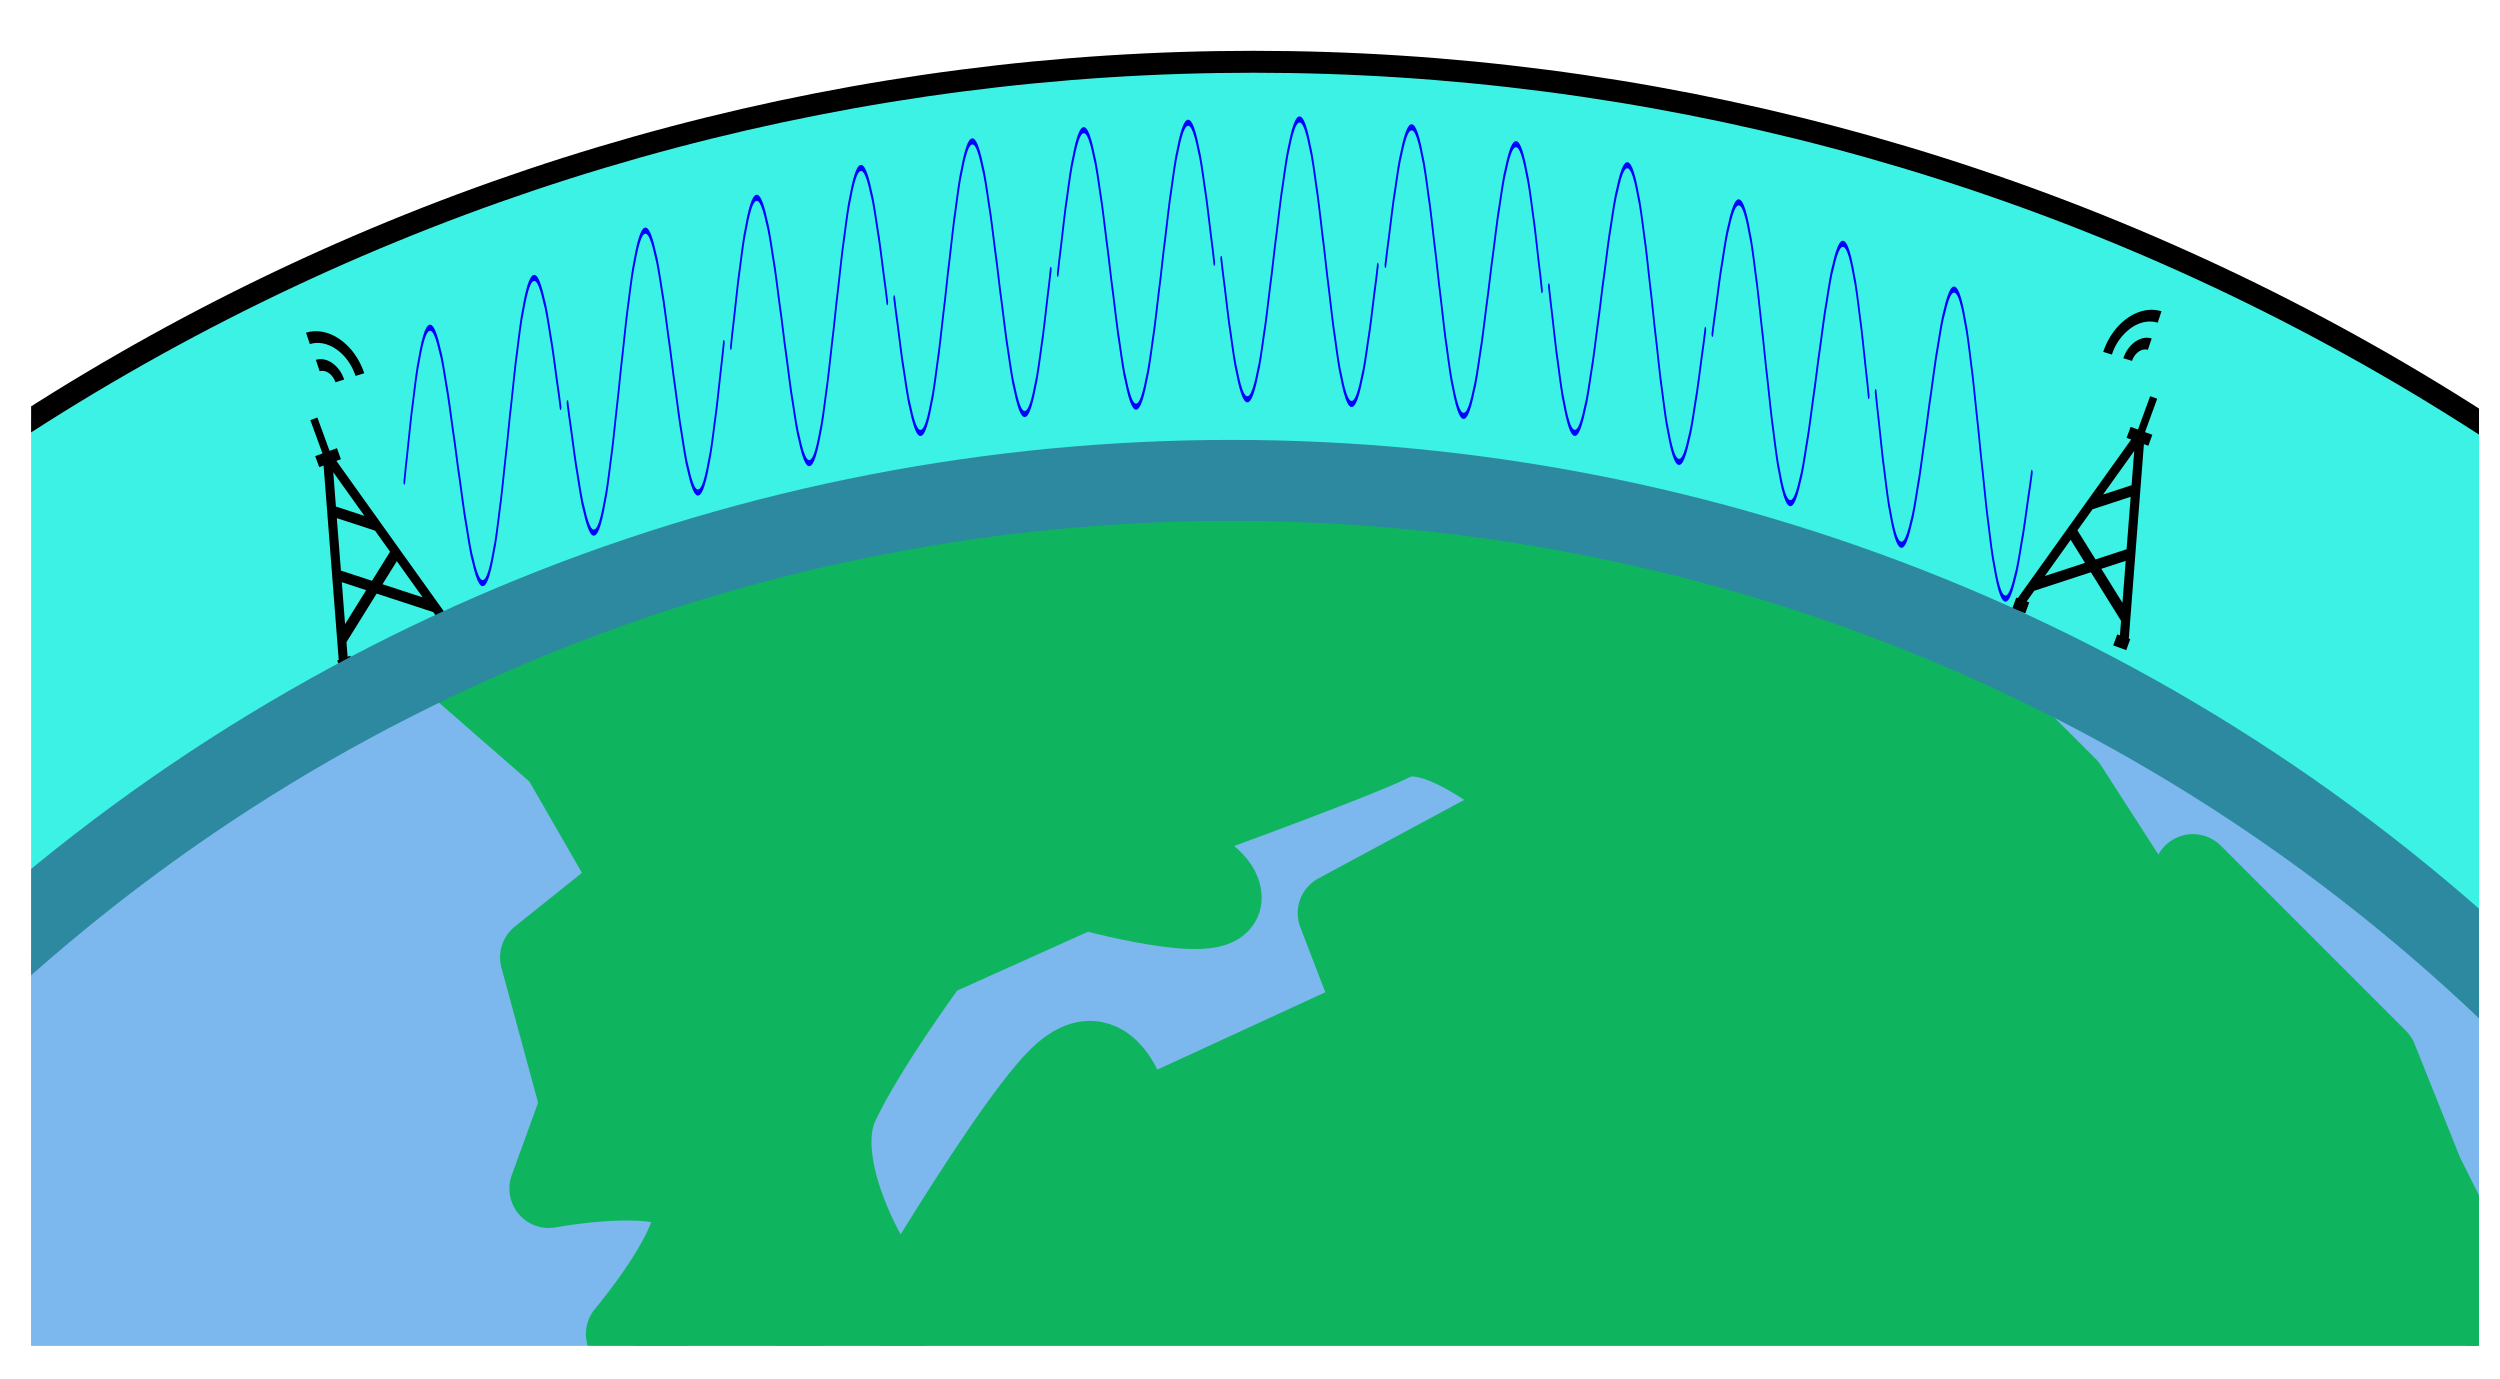<svg xmlns="http://www.w3.org/2000/svg" width="29mm" height="16mm" viewBox="0 0 102.756 56.693"><defs><clipPath id="a" clipPathUnits="userSpaceOnUse"><path d="M158.287 224.297h100.614v56.33H158.287z" style="fill:none;fill-opacity:1;stroke:#000;stroke-width:.87;stroke-opacity:1"/></clipPath></defs><g clip-path="url(#a)" style="display:inline" transform="translate(-157.008 -225.314)"><ellipse cx="208.524" cy="320.527" rx="92.959" ry="92.674" style="display:inline;fill:#3cf2e4;fill-opacity:1;fill-rule:evenodd;stroke:#000;stroke-width:.901;stroke-opacity:1"/><g style="display:inline"><path d="m170.797 241.026.357-.112c-.195-.586-.718-.95-1.164-.81l.156.468c.25-.077.542.126.651.454zM170.977 239.26c-.452-.314-.946-.411-1.39-.273l.156.47c.35-.11.737-.033 1.092.214.356.247.635.636.788 1.095l.357-.111c-.194-.584-.55-1.08-1.003-1.394zM172.806 247.02l-.217-.305-1.756-2.457.188-.068-.165-.454-.303.11-.5-1.37-.29.105.5 1.372-.3.109.165.453.18-.066.622 7.99-.06.023.165.453.535-.195-.165-.453-.11.04-.046-.598 1.24-1.996 2.326.761.313.438-.107.039.165.453.536-.195-.165-.453-.064.023Zm-2.1-2.296 1.282 1.794-1.173-.384Zm.485 6.242-.134-1.723 1.001.328zm-.17-2.199-.169-2.156 1.57.513.619.867-.743 1.195zm1.709.56.589-.947 1.063 1.488z"/></g><g style="display:inline"><path d="m244.64 240.148-.357-.111c.195-.587.718-.95 1.164-.811l-.156.468c-.25-.077-.542.126-.651.454zM244.46 238.383c.452-.315.946-.412 1.39-.274l-.156.47c-.35-.11-.737-.033-1.093.214a2.163 2.163 0 0 0-.788 1.095l-.357-.111c.195-.584.551-1.08 1.004-1.394zM242.63 246.142l.218-.305 1.756-2.457-.188-.068.165-.453.303.11.5-1.372.29.106-.5 1.372.3.109-.165.453-.181-.066-.621 7.991.06.022-.165.453-.535-.195.165-.453.11.04.046-.598-1.24-1.996-2.326.761-.313.438.107.039-.165.453-.536-.195.165-.453.063.023Zm2.101-2.296-1.282 1.794 1.172-.383Zm-.485 6.243.134-1.723-1.002.327zm.17-2.2.168-2.156-1.568.514-.62.866.743 1.195zm-1.709.56-.589-.947-1.063 1.488z"/></g><g style="stroke:none"><path d="M0 0c0-85.29-69.14-154.43-154.43-154.43-85.288 0-154.43 69.139-154.43 154.43 0 85.289 69.14 154.43 154.43 154.43S0 85.289 0 0" style="fill:#7cb7ed;stroke:none" transform="scale(.484 -.484) rotate(45 938.425 372.404)"/><path d="M3.033 0c0-86.965-70.498-157.46-157.46-157.46-86.963 0-157.46 70.497-157.46 157.46 0 86.964 70.498 157.46 157.46 157.46C-67.462 157.46 3.033 86.964 3.033 0" style="fill:none;stroke:none;stroke-width:8.363;stroke-miterlimit:4;stroke-dasharray:none;stroke-opacity:1" transform="scale(.484 -.484) rotate(45 938.425 372.404)"/></g><path d="M0 0s-.919 26.656-1.379 39.064c-.46 12.409 4.136 20.682-1.839 32.171-5.974 11.49-1.379 20.682-6.893 21.141-5.515.459-22.979 3.677-32.63 0-9.652-3.677-30.793 12.409-31.252 22.979-.459 10.57-3.676 18.383-3.676 18.383S-65.72 153-62.503 152.331c3.217-.669 3.677 12.199 5.975 13.118 2.298.92 26.655 7.354 33.549 7.354 6.893 0 1.838-7.354 1.838-7.354L0 157.639l3.677 8.273 18.383-5.515s-.459 11.03-4.596 12.409c-4.137 1.378-21.601 9.651-21.601 9.651s3.678-6.894 1.839-8.732c-1.839-1.839-7.813 8.732-7.813 8.732l-13.327 5.055s-9.192-1.379-14.248-3.217c-5.055-1.838-7.353-10.57-7.353-10.57s-9.191-4.596-15.166-3.217c-5.975 1.378-4.137 12.868-4.137 12.868s11.03.919 11.949 4.136c.919 3.217-7.812 9.192-7.812 9.192l6.893 3.217 6.434 11.232 10.111-1.122 3.217 11.95-.807 11.806s67.293-31.638 88.51-83.995L43.2 156.72l4.596-10.111 1.838 1.379 5.515-10.11v-8.273l-2.757-12.71s-17.515 29.546-25.737 37.068c0 0 11.957-27.574 26.197-41.822l4.595 4.754V94.662l-4.136-9.652-5.055-15.166-.92-11.949V43.648l-6.894-6.893-6.893-5.056v-5.975l-6.894-9.203-9.651-10.11L7.353-.024H0Z" style="fill:#0fb55e;stroke:#0fb55e;stroke-width:6.69;stroke-linecap:round;stroke-linejoin:round;stroke-miterlimit:4;stroke-dasharray:none;stroke-opacity:1" transform="scale(.484 -.484) rotate(45 1076.623 335.63)"/><path d="m185.98 388.853-4.45-5.787.667-3.116h2.893l-.617-3.19.84-4.154.667-3.116 2.518-2.618s5.718-2.279 5.05-10.291c0 0 4.896-6.677 3.783-10.238-1.113-3.56-7.818-3.338-7.818-3.338l-11.1-4.674s-.89-4.674-4.005-5.12c-3.117-.444-4.007 1.781-5.342 0-1.336-1.78-3.185-4.452-6.711-4.674-3.527-.221-7.978-3.114-7.978-3.114s-.668-2.448-4.451-1.558c0 0-2.449-2.449-1.336-7.345 0 0-.222-2.671-3.561-1.558 0 0-2.67-2.894-3.561-2.894-.89 0-2.226-8.457 1.78-12.24 0 0 3.784-4.452 8.013-1.781 0 0-.223 4.229.445 6.232s2.003-2.894 2.003-2.894l.223-6.232s2.893-1.335 5.342-3.56c2.447-2.226 1.557-5.12 4.896-7.345 3.338-2.226 4.006 0 4.006 0l.222-3.784h3.116l7.567-3.338s-3.56.222-4.896-1.781l9.57-5.119v-2.893l-.657-6.01-2.236 2.672-.445-2.671-4.23-.543h-1.557l-3.56 1.656-.224 2.225-4.006 1.78-2.003-2.002 1.558-2.003 1.558-1.656 4.148-5.616s-27.511 15.43-35.526 42.733c0 0-.448 8.606-.67 11.722-.223 3.116 2.447 6.009 2.447 6.009h2.448l.89 2.226 2.003.668 1.114.667.667 1.736.89 3.16 2.004.446 1.112 2.003 1.336.223-.445-1.78h1.78l.668 1.557-2.003 1.558-.668 1.558-.222 3.56.222 2.672.223 2.448-2.003 1.113.444 2.448.224 1.558v2.448l-1.114.445 8.013 10.906 2.448.89 1.557.223 2.449.89 2.003 3.783s6.454 14.245 7.345 16.248c.89 1.997 10.238 10.232 14.243 9.564" style="fill:#0fb55e;stroke:#0fb55e;stroke-width:3.24;stroke-linecap:round;stroke-linejoin:round;stroke-miterlimit:4;stroke-dasharray:none;stroke-opacity:1" transform="rotate(-45 207.75 321.408)"/><g style="fill:none;fill-opacity:1;stroke:#2c89a0;stroke-opacity:1"><path d="M0 0c0-85.29-69.14-154.43-154.43-154.43-85.288 0-154.43 69.139-154.43 154.43 0 85.289 69.14 154.43 154.43 154.43S0 85.289 0 0" style="fill:none;fill-opacity:1;stroke:#2c89a0;stroke-opacity:1" transform="scale(.484 -.484) rotate(-45 -663.86 -1036.092)"/><path d="M3.033 0c0-86.965-70.498-157.46-157.46-157.46-86.963 0-157.46 70.497-157.46 157.46 0 86.964 70.498 157.46 157.46 157.46C-67.462 157.46 3.033 86.964 3.033 0" style="fill:none;fill-opacity:1;stroke:#2c89a0;stroke-width:6.69;stroke-miterlimit:4;stroke-dasharray:none;stroke-opacity:1" transform="scale(.484 -.484) rotate(-45 -663.86 -1036.092)"/></g><g style="color:red;fill:none;stroke:#0003ff;stroke-width:10;stroke-linecap:round;stroke-linejoin:round;stroke-miterlimit:4;stroke-dasharray:none;stroke-opacity:1"><path d="M41.654 24.706 50.81 2.969c3.387-7.235 6.774-14.47 10.162-21.703A127089.478 127089.478 0 0 1 79.29-60.192c3.051-6.575 6.103-13.15 9.156-19.724 3.384-6.231 6.769-12.461 10.154-18.69 3.048-5.907 6.098-11.814 9.147-17.72l9.143-16.715 9.13-14.712 10.121-12.678 9.113-11.707 9.098-9.704c3.365-2.89 6.73-5.78 10.096-8.668l9.07-5.698 9.056-3.696c3.014-.565 6.027-1.13 9.04-1.693 3.343.114 6.686.228 10.028.344 3.003.77 6.006 1.54 9.01 2.312l8.991 4.315 8.975 6.318 9.951 9.356 8.94 10.323 8.92 12.326c3.305 4.454 6.61 8.91 9.913 13.365l8.891 15.33c2.958 5.778 5.915 11.556 8.871 17.335 2.954 6.111 5.908 12.223 8.86 18.336 3.284 6.458 6.568 12.917 9.85 19.377 2.947 6.78 5.892 13.56 8.837 20.342a135391.377 135391.377 0 0 1 17.646 42.691l9.81 22.39a141437.889 141437.889 0 0 1 17.608 44.708l9.8 22.399a134864.558 134864.558 0 0 1 17.606 42.726l8.808 20.367c3.272 6.47 6.544 12.94 9.815 19.412l8.821 18.373c2.944 5.792 5.886 11.584 8.829 17.377 2.95 5.126 5.898 10.253 8.846 15.38l9.863 13.426 8.872 12.386 8.89 10.39c3.3 3.144 6.6 6.29 9.898 9.436l8.929 6.397c2.983 1.466 5.965 2.932 8.948 4.4 2.99.8 5.98 1.6 8.969 2.402 3.33.15 6.659.3 9.988.452l9.01-1.59 9.033-3.587 9.055-5.583 10.087-8.533 9.1-9.575 9.123-11.573 10.136-12.522 9.161-14.565 9.185-16.562 9.2-17.558 10.213-18.507 9.228-19.551a124629.908 124629.908 0 0 1 18.488-41.094l10.26-21.491a131231.268 131231.268 0 0 1 18.53-43.074l10.272-21.481a124424.242 124424.242 0 0 1 18.526-41.056l9.256-19.523 10.248-18.468 9.237-17.518 9.227-16.515 9.205-14.512c3.394-4.153 6.79-8.305 10.184-12.456l9.172-11.507c3.049-3.17 6.098-6.337 9.147-9.505a46404.1 46404.1 0 0 1 10.14-8.447c3.032-1.834 6.065-3.668 9.098-5.5l9.074-3.498c3.017-.5 6.033-.998 9.05-1.496l10.025.563 8.996 2.51 8.97 4.51 8.942 6.514 9.904 9.573 8.886 10.518c2.953 4.172 5.905 8.346 8.857 12.52l9.845 13.58 8.812 15.525 8.783 17.526 8.767 18.53 9.75 19.59 8.734 20.534a136120.952 136120.952 0 0 1 17.427 43.075c3.233 7.534 6.465 15.068 9.696 22.603 2.898 7.514 5.795 15.028 8.691 22.544" style="stroke:#0003ff;stroke-width:10;stroke-linecap:round;stroke-linejoin:round;stroke-miterlimit:4;stroke-dasharray:none;stroke-opacity:1" transform="matrix(.007 0 0 .025 213.662 235.586)"/></g><g style="color:red;fill:none;stroke:#0003ff;stroke-width:10;stroke-linecap:round;stroke-linejoin:round;stroke-miterlimit:4;stroke-dasharray:none;stroke-opacity:1"><path d="M42.327 679.761c2.897-7.515 5.793-15.03 8.688-22.546 3.23-7.537 6.458-15.074 9.685-22.612a136138.084 136138.084 0 0 0 17.389-43.108l8.704-20.56c3.239-6.54 6.477-13.082 9.715-19.625 2.91-6.188 5.82-12.376 8.728-18.565l8.74-17.568c2.923-5.19 5.845-10.382 8.767-15.573l9.794-13.64 8.809-12.58 8.836-10.584 9.85-9.652 8.895-6.591 8.926-4.596 8.955-2.599 9.986-.67 9.018 1.393c3.016 1.13 6.033 2.26 9.05 3.388 3.027 1.796 6.054 3.59 9.082 5.385 3.376 2.771 6.753 5.542 10.13 8.311l9.148 9.377a65585.8 65585.8 0 0 0 9.182 11.372c3.399 4.1 6.799 8.2 10.199 12.298 3.077 4.789 6.155 9.577 9.234 14.364 3.09 5.454 6.179 10.907 9.27 16.36 3.095 5.786 6.19 11.571 9.287 17.356l10.307 18.281c3.109 6.45 6.217 12.9 9.327 19.349a121950.025 121950.025 0 0 0 18.696 40.686c3.456 7.089 6.912 14.177 10.37 21.265a128632.866 128632.866 0 0 0 18.748 42.665l10.38 21.255a120624.337 120624.337 0 0 0 18.735 40.647l9.354 19.32 10.342 18.241c3.108 5.772 6.216 11.544 9.325 17.314l9.311 16.312 9.279 14.31c3.415 4.078 6.83 8.155 10.247 12.232l9.23 11.305c3.064 3.102 6.13 6.203 9.195 9.304l10.181 8.224 9.127 5.3 9.092 3.299 9.056 1.297 10.022-.783 8.983-2.707 8.946-4.708 8.909-6.709c3.285-3.262 6.57-6.526 9.854-9.79l8.832-10.712c2.931-4.237 5.863-8.475 8.793-12.713 3.259-4.598 6.517-9.197 9.775-13.797l8.733-15.717c2.898-5.905 5.796-11.811 8.693-17.718l8.671-18.72 9.65-19.804c2.877-6.908 5.753-13.816 8.628-20.725a137632.683 137632.683 0 0 0 17.207-43.455l9.58-22.814a145232.222 145232.222 0 0 0 17.148-45.47l9.569-22.823a138158.277 138158.277 0 0 0 17.167-43.488l8.598-20.749 9.614-19.838 8.633-18.756 8.649-17.76 8.687-15.764 9.724-13.856a77438.8 77438.8 0 0 0 8.743-12.772l8.782-10.778 9.8-9.868 8.86-6.787 8.902-4.791 8.942-2.796 9.98-.89 9.025 1.193 9.067 3.19 9.11 5.184 10.17 8.088 9.196 9.174 9.24 11.17 10.26 12.073 9.308 14.16 9.353 16.154 9.376 17.15 10.4 18.053c3.14 6.381 6.283 12.762 9.425 19.142a118554.558 118554.558 0 0 0 18.903 40.271c3.492 7.013 6.985 14.025 10.478 21.036l9.481 21.126" style="stroke:#0003ff;stroke-width:10;stroke-linecap:round;stroke-linejoin:round;stroke-miterlimit:4;stroke-dasharray:none;stroke-opacity:1" transform="matrix(.007 0 0 -.025 220.376 254.075)"/></g><g style="color:red;fill:none;stroke:#0003ff;stroke-width:10;stroke-linecap:round;stroke-linejoin:round;stroke-miterlimit:4;stroke-dasharray:none;stroke-opacity:1"><path d="m42.562 137.992 9.485-21.123c3.496-7.009 6.992-14.017 10.489-21.024a118042.69 118042.69 0 0 1 18.941-40.232l9.453-19.112 10.435-18.013a98265.38 98265.38 0 0 1 9.414-17.107c3.13-5.369 6.262-10.737 9.394-16.105l9.351-14.104c3.436-4.003 6.873-8.004 10.31-12.006 3.095-3.7 6.19-7.4 9.287-11.1 3.08-3.035 6.161-6.068 9.242-9.1 3.408-2.668 6.816-5.334 10.224-8 3.05-1.7 6.102-3.4 9.153-5.098l9.108-3.098 9.062-1.097c3.34.334 6.678.67 10.018 1.005 2.99.967 5.979 1.935 8.968 2.904l8.922 4.905 8.874 6.906 9.803 10.006 8.777 10.907L260-28.787l9.703 14.011 8.652 15.91 8.601 17.909 8.575 18.91 9.548 20.017 8.52 20.913a139461.782 139461.782 0 0 1 16.983 43.833c3.155 7.674 6.309 15.35 9.462 23.025a146171.711 146171.711 0 0 1 16.914 45.846l9.45 23.033a139867.986 139867.986 0 0 1 16.943 43.865 131836 131836 0 0 1 8.491 20.938l9.512 20.05 8.535 18.946 8.558 17.95 8.605 15.955 9.652 14.07 8.677 12.965 8.726 10.971 9.748 10.085 8.825 6.982c2.959 1.663 5.918 3.325 8.876 4.989l8.927 2.993 9.976 1.111 9.03-.994 9.082-2.988 9.136-4.982 10.212-7.863 9.242-8.97 9.297-10.963c3.44-3.95 6.881-7.898 10.322-11.846l9.38-13.952c3.144-5.316 6.29-10.632 9.435-15.947l9.464-16.941a90954.83 90954.83 0 0 1 10.492-17.822l9.523-18.932a115174.104 115174.104 0 0 1 19.11-39.85c3.527-6.934 7.056-13.868 10.585-20.802a121823.803 121823.803 0 0 1 19.183-41.826c3.531-6.931 7.063-13.861 10.596-20.79a115752.861 115752.861 0 0 1 19.148-39.81l9.551-18.9a90155.54 90155.54 0 0 1 10.527-17.781l9.502-16.898 9.476-15.896 9.424-13.896c3.456-3.926 6.913-7.85 10.37-11.775l9.344-10.895 9.29-8.894 10.263-7.772 9.18-4.895 9.123-2.895c3.023-.3 6.045-.598 9.068-.896l10.011 1.227 8.954 3.103 8.896 5.103 8.837 7.102c3.251 3.408 6.502 6.815 9.752 10.224l8.72 11.1 8.66 13.1 9.63 14.227 8.57 16.1c2.837 6.033 5.673 12.066 8.508 18.1l8.477 19.1 9.445 20.227 8.412 21.102a140420.446 140420.446 0 0 1 16.755 44.207c3.115 7.744 6.229 15.489 9.342 23.234l8.34 23.108" style="stroke:#0003ff;stroke-width:10;stroke-linecap:round;stroke-linejoin:round;stroke-miterlimit:4;stroke-dasharray:none;stroke-opacity:1" transform="matrix(.007 0 0 .025 227.094 235.586)"/></g><g style="color:red;fill:none;stroke:#0003ff;stroke-width:10;stroke-linecap:round;stroke-linejoin:round;stroke-miterlimit:4;stroke-dasharray:none;stroke-opacity:1"><path d="M42.123 505.864c2.78-7.703 5.558-15.407 8.336-23.111l9.332-23.242a140773.687 140773.687 0 0 0 16.715-44.24l8.382-21.124 9.408-20.26c2.812-6.378 5.625-12.756 8.436-19.135l8.465-18.139a99771.64 99771.64 0 0 0 8.522-16.146c3.193-4.76 6.386-9.521 9.578-14.283l8.61-13.158c2.89-3.72 5.78-7.442 8.669-11.164l9.695-10.301 8.788-7.179c2.95-1.727 5.9-3.456 8.85-5.185l8.91-3.192 9.97-1.333c3.012.265 6.023.53 9.035.793 3.032.93 6.065 1.858 9.097 2.786l9.16 4.78 10.253 7.634 9.288 8.763 9.352 10.757 10.384 11.615 9.45 13.743 9.518 15.735 9.55 16.73 10.584 17.587 9.621 18.718a112941.242 112941.242 0 0 0 19.315 39.423l10.692 20.565a118822.875 118822.875 0 0 0 19.399 41.396l10.703 20.554a112779.49 112779.49 0 0 0 19.353 39.38c3.216 6.23 6.432 12.459 9.649 18.687l10.618 17.545 9.589 16.685 9.558 15.683 9.495 13.686 10.432 11.543c3.133 3.563 6.266 7.125 9.4 10.686 3.11 2.896 6.223 5.792 9.335 8.687 3.434 2.515 6.868 5.029 10.303 7.542l9.205 4.69 9.138 2.692 9.071.693 10.005-1.45c2.98-1.1 5.958-2.201 8.937-3.303l8.87-5.3 8.8-7.3 9.698-10.44 8.662-11.296 8.592-13.292 9.556-14.44 8.485-16.291 8.414-18.289c2.793-6.429 5.586-12.858 8.377-19.288l9.34-20.437 8.302-21.288a143078.63 143078.63 0 0 0 16.525-44.58c3.074-7.813 6.148-15.627 9.22-23.44a148806.776 148806.776 0 0 0 16.436-46.59l9.21-23.45a142834.767 142834.767 0 0 0 16.484-44.61l8.272-21.312c3.101-6.822 6.202-13.645 9.302-20.469 2.779-6.44 5.558-12.88 8.336-19.322l8.37-18.328 8.438-16.335 9.503-14.497 8.54-13.35 8.61-11.357 9.642-10.518 8.75-7.375 8.823-5.383 8.893-3.391 9.962-1.556 9.038.59 9.111 2.583c3.062 1.525 6.123 3.05 9.185 4.573 3.43 2.47 6.86 4.937 10.292 7.405 3.11 2.852 6.221 5.704 9.333 8.555 3.135 3.516 6.271 7.031 9.408 10.546 3.48 3.795 6.961 7.589 10.443 11.382 3.173 4.51 6.347 9.021 9.522 13.53 3.199 5.175 6.398 10.349 9.598 15.522 3.212 5.506 6.425 11.01 9.638 16.515 3.557 5.784 7.116 11.567 10.674 17.349l9.718 18.502a110343.062 110343.062 0 0 0 19.519 38.987l10.8 20.325c3.267 6.828 6.535 13.655 9.804 20.481" style="stroke:#0003ff;stroke-width:10;stroke-linecap:round;stroke-linejoin:round;stroke-miterlimit:4;stroke-dasharray:none;stroke-opacity:1" transform="matrix(.007 0 0 -.025 233.808 254.075)"/></g><g style="color:red;fill:none;stroke:#0003ff;stroke-width:10;stroke-linecap:round;stroke-linejoin:round;stroke-miterlimit:4;stroke-dasharray:none;stroke-opacity:1"><path d="M40.007 31.314C42.948 23.875 45.89 16.437 48.833 9c3.276-7.45 6.553-14.899 9.83-22.347a140943.673 140943.673 0 0 1 17.685-42.617l8.855-20.305 9.867-19.335 8.877-18.3c2.961-5.766 5.923-11.531 8.886-17.297l8.904-15.294 9.923-13.325 8.931-12.289 8.947-10.287 9.959-9.315 8.979-6.282 8.994-4.28 9.01-2.276 10.025-.305 9.038 1.729 9.05 3.731c3.022 1.91 6.044 3.822 9.065 5.734 3.362 2.901 6.724 5.804 10.086 8.707l9.088 9.739 9.1 11.741c3.37 4.239 6.74 8.477 10.108 12.717 3.04 4.915 6.078 9.83 9.116 14.747l9.127 16.75c3.044 5.917 6.088 11.835 9.13 17.753 3.38 6.242 6.758 12.485 10.137 18.728l9.137 19.759a131817.502 131817.502 0 0 1 18.279 41.525L337.108.246a137745.554 137745.554 0 0 1 18.271 43.543l10.132 21.752a131890.701 131890.701 0 0 1 18.241 41.56c3.038 6.595 6.075 13.19 9.111 19.786l10.102 18.764c3.032 5.93 6.064 11.86 9.095 17.792 3.029 5.597 6.058 11.195 9.086 16.794l9.074 14.797 10.06 12.778 9.054 11.804 9.043 9.806 10.035 8.788 9.02 5.813c3.004 1.271 6.008 2.543 9.011 3.816l9 1.818 9.99-.198 8.982-2.175 8.974-4.173 8.965-6.169 9.952-9.185 8.95-10.163 8.944-12.16 9.941-13.176 8.936-15.154c2.976-5.718 5.952-11.435 8.93-17.152 2.975-6.05 5.951-12.1 8.928-18.148 3.308-6.388 6.618-12.776 9.927-19.162 2.975-6.715 5.95-13.43 8.927-20.143a133302.952 133302.952 0 0 1 17.855-42.278l9.93-22.149a140994.642 140994.642 0 0 1 17.867-44.26c3.312-7.38 6.626-14.76 9.94-22.14a133935.367 133935.367 0 0 1 17.893-42.243l8.954-20.117 9.962-19.127c2.988-6.038 5.977-12.075 8.966-18.111 2.99-5.704 5.98-11.407 8.972-17.109 2.992-5.036 5.986-10.071 8.979-15.106l9.99-13.114 8.99-12.1 8.999-10.098 10.005-9.104a42122.574 42122.574 0 0 1 9.01-6.091c3.005-1.364 6.01-2.726 9.016-4.089l9.02-2.085 10.028-.092 9.03 1.92 9.032 3.924 9.036 5.926c3.348 2.973 6.696 5.947 10.043 8.922 3.014 3.31 6.028 6.62 9.041 9.932 3.014 3.978 6.029 7.956 9.042 11.935l10.045 12.931c3.015 4.98 6.03 9.96 9.043 14.941l9.044 16.945c3.015 5.981 6.03 11.964 9.043 17.946l10.043 18.945c3.014 6.65 6.027 13.301 9.04 19.953a131843.786 131843.786 0 0 1 18.072 41.915c3.345 7.318 6.69 14.637 10.033 21.957l9.03 21.965" style="stroke:#0003ff;stroke-width:10;stroke-linecap:round;stroke-linejoin:round;stroke-miterlimit:4;stroke-dasharray:none;stroke-opacity:1" transform="matrix(.007 0 0 .025 200.205 235.785)"/></g><g style="color:red;fill:none;stroke:#0003ff;stroke-width:10;stroke-linecap:round;stroke-linejoin:round;stroke-miterlimit:4;stroke-dasharray:none;stroke-opacity:1"><path d="M40.78 732.856c3.01-7.322 6.019-14.645 9.027-21.968l10.023-21.967a130900.257 130900.257 0 0 0 18.034-41.95l9.011-19.98 10.009-18.98 9.005-17.986 9.002-16.988 9-14.991 9.996-12.994c2.998-3.998 5.997-7.997 8.994-11.997l8.994-10 9.99-9.003c2.998-2.002 5.995-4.004 8.991-6.007 2.997-1.335 5.994-2.672 8.99-4.008l8.992-2.012c3.33-.005 6.66-.01 9.99-.017 2.997.662 5.994 1.322 8.992 1.983l8.994 3.979c2.998 1.993 5.996 3.985 8.995 5.976l9.998 8.971 9 9.97 9.004 11.968c3.335 4.32 6.67 8.641 10.007 12.96 3.003 4.988 6.006 9.976 9.01 14.962l9.015 16.959 9.02 17.956c3.34 6.316 6.68 12.632 10.022 18.947l9.027 19.95a129528.165 129528.165 0 0 0 18.066 41.891l10.04 21.934a137177.498 137177.498 0 0 0 18.089 43.873l10.05 21.925a130148.636 130148.636 0 0 0 18.105 41.855l9.054 19.923 10.058 18.911c3.018 5.973 6.037 11.945 9.057 17.917 3.018 5.639 6.037 11.277 9.057 16.914 3.017 4.971 6.036 9.942 9.054 14.911l10.055 12.899 9.052 11.905 9.048 9.902 10.05 8.888 9.04 5.896 9.037 3.894 9.03 1.89c3.343-.04 6.686-.082 10.029-.125l9.019-2.115 9.013-4.118c3.002-2.04 6.004-4.08 9.005-6.122 3.333-3.045 6.666-6.091 9.998-9.138 2.997-3.375 5.994-6.75 8.99-10.127l8.983-12.13 9.979-13.147 8.968-15.136 8.958-17.139 8.952-18.141 9.948-19.161c2.98-6.715 5.96-13.431 8.938-20.147a132730.223 132730.223 0 0 0 17.861-42.304c3.308-7.39 6.616-14.781 9.923-22.173a140005.988 140005.988 0 0 0 17.833-44.32l9.912-22.184a131960.74 131960.74 0 0 0 17.822-42.338l8.91-20.174 9.913-19.196 8.914-18.18 8.916-17.182a92091.8 92091.8 0 0 0 8.923-15.185l9.93-13.21c2.979-4.063 5.957-8.127 8.934-12.19l8.943-10.195 9.944-9.22 8.96-6.2 8.97-4.203c2.994-.735 5.987-1.47 8.98-2.207l9.99-.233c3 .597 6 1.192 9.001 1.788l9.013 3.784 9.025 5.781 10.043 8.753c3.016 3.26 6.033 6.517 9.05 9.775 3.021 3.925 6.042 7.849 9.064 11.772l10.07 12.743 9.086 14.766 9.1 16.762 9.11 17.76c3.371 6.243 6.744 12.486 10.117 18.728 3.042 6.585 6.084 13.17 9.127 19.753a127714.898 127714.898 0 0 0 18.276 41.497c3.383 7.24 6.766 14.478 10.15 21.715 3.05 7.248 6.102 14.495 9.153 21.741" style="stroke:#0003ff;stroke-width:10;stroke-linecap:round;stroke-linejoin:round;stroke-miterlimit:4;stroke-dasharray:none;stroke-opacity:1" transform="matrix(.007 0 0 -.025 206.92 254.274)"/></g><g style="color:red;fill:none;stroke:#0003ff;stroke-width:10;stroke-linecap:round;stroke-linejoin:round;stroke-miterlimit:4;stroke-dasharray:none;stroke-opacity:1"><path d="m39.33 151.488 8.519-22.825c3.173-7.639 6.347-15.277 9.522-22.915a165811.897 165811.897 0 0 1 17.096-43.64l8.574-20.817 9.598-19.909c2.874-6.272 5.747-12.543 8.622-18.814l8.645-17.814 8.69-15.812 9.736-13.905 8.758-12.81 8.801-10.811 9.825-9.9 8.888-6.81 8.93-4.808 8.973-2.808 10.016-.898 9.057 1.194 9.097 3.194c3.046 1.73 6.092 3.462 9.138 5.194l10.2 8.106 9.218 9.197 9.257 11.197 10.278 12.111 9.315 14.2 9.354 16.201 9.371 17.203c3.464 6.039 6.928 12.078 10.39 18.118 3.137 6.402 6.272 12.804 9.408 19.207a140649.173 140649.173 0 0 1 18.846 40.42l10.439 21.127a148477.683 148477.683 0 0 1 18.869 42.435c3.477 7.045 6.954 14.09 10.43 21.137a140856.737 140856.737 0 0 1 18.813 40.453c3.128 6.41 6.256 12.82 9.383 19.232 3.454 6.05 6.908 12.1 10.361 18.152l9.34 17.238 9.318 16.243 9.277 14.246 10.237 12.169 9.217 11.254 9.177 9.259 10.156 8.18 9.1 5.268 9.062 3.271 9.024 1.275 9.985-.8 8.95-2.717 8.912-4.712 8.877-6.709 9.821-9.782c2.935-3.568 5.87-7.135 8.806-10.701l8.77-12.697 9.753-13.771 8.72-15.69 8.685-17.685 8.67-18.683 9.654-19.756 8.64-20.676a157877.828 157877.828 0 0 1 17.251-43.344l9.613-22.744a164541.298 164541.298 0 0 1 17.233-45.328l9.622-22.735a157126.36 157126.36 0 0 1 17.286-43.315l8.665-20.655 9.685-19.726c2.901-6.218 5.802-12.435 8.704-18.651 2.908-5.884 5.815-11.767 8.724-17.65L731.44-81.5c3.265-4.574 6.53-9.147 9.797-13.72 2.937-4.215 5.875-8.43 8.814-12.644l8.848-10.644 9.87-9.713 8.917-6.64 8.952-4.64 8.985-2.638 10.02-.707 9.05 1.365 9.084 3.367 9.115 5.367 10.164 8.3c3.06 3.123 6.118 6.247 9.177 9.371 3.07 3.79 6.14 7.581 9.208 11.373l10.224 12.306 9.252 14.377 9.282 16.378 9.295 17.38 10.31 18.316 9.32 19.385a138470.039 138470.039 0 0 1 18.666 40.778l10.345 21.326 9.34 21.395" style="stroke:#0003ff;stroke-width:10;stroke-linecap:round;stroke-linejoin:round;stroke-miterlimit:4;stroke-dasharray:none;stroke-opacity:1" transform="matrix(.007 0 0 .025 186.774 235.785)"/></g><g style="color:red;fill:none;stroke:#0003ff;stroke-width:10;stroke-linecap:round;stroke-linejoin:round;stroke-miterlimit:4;stroke-dasharray:none;stroke-opacity:1"><path d="M39.475 668.038c3.114-7.132 6.226-14.265 9.338-21.398l10.336-21.335a137173.463 137173.463 0 0 0 18.631-40.812l9.297-19.41 10.278-18.35 9.262-17.418 9.244-16.42 9.213-14.424c3.394-4.121 6.788-8.243 10.18-12.365 3.056-3.81 6.111-7.62 9.166-11.432a61473 61473 0 0 0 9.135-9.435c3.373-2.791 6.746-5.583 10.118-8.376l9.076-5.443 9.045-3.446c3.006-.482 6.012-.966 9.017-1.45 3.33.204 6.659.406 9.988.608l8.96 2.543 8.933 4.54 8.906 6.536 9.864 9.592 8.853 10.529 8.826 12.525 9.814 13.581 8.79 15.52 8.764 17.515 8.754 18.513 9.743 19.567c2.91 6.836 5.82 13.672 8.732 20.507a149851.643 149851.643 0 0 0 17.446 43.005c3.238 7.519 6.476 15.037 9.715 22.554a156255.202 156255.202 0 0 0 17.438 44.99l9.725 22.545a149236.415 149236.415 0 0 0 17.482 42.975l8.758 20.483 9.775 19.536 8.79 18.48c2.933 5.825 5.868 11.65 8.803 17.476l8.83 15.475 9.86 13.526 8.871 12.471 8.898 10.47 9.913 9.518 8.948 6.465 8.973 4.463 8.997 2.46 10.024.51 9.044-1.543c3.023-1.182 6.046-2.363 9.068-3.546l9.09-5.547 10.126-8.5 9.135-9.552c3.052-3.85 6.104-7.702 9.155-11.554 3.39-4.169 6.779-8.338 10.167-12.508 3.063-4.852 6.124-9.705 9.186-14.559 3.07-5.52 6.138-11.04 9.206-16.561l9.215-17.564c3.409-6.172 6.817-12.345 10.225-18.519l9.231-19.569a134448.152 134448.152 0 0 0 18.477-41.146l10.245-21.53a142047.577 142047.577 0 0 0 18.48-43.163l10.236-21.54a134603.285 134603.285 0 0 0 18.44-41.182c3.07-6.531 6.138-13.063 9.206-19.595l10.192-18.554 9.18-17.601 9.167-16.605 9.145-14.608c3.375-4.188 6.749-8.378 10.122-12.568 3.038-3.87 6.075-7.742 9.112-11.614l9.09-9.618 10.078-8.579 9.048-5.624 9.029-3.628 9.01-1.63 9.988.406 8.971 2.363 8.954 4.36 8.935 6.356 9.908 9.392 8.9 10.35 8.885 12.347 9.876 13.382 8.862 15.34 8.846 17.338 8.84 18.335 9.833 19.37 8.828 20.328a141286.765 141286.765 0 0 0 17.648 42.65l9.82 22.356 8.824 22.318" style="stroke:#0003ff;stroke-width:10;stroke-linecap:round;stroke-linejoin:round;stroke-miterlimit:4;stroke-dasharray:none;stroke-opacity:1" transform="matrix(.007 0 0 -.025 193.488 254.274)"/></g><g style="color:red;fill:none;stroke:#0003ff;stroke-width:10;stroke-linecap:round;stroke-linejoin:round;stroke-miterlimit:4;stroke-dasharray:none;stroke-opacity:1"><path d="M40.758 373.018 49 349.758c3.08-7.8 6.16-15.601 9.242-23.402a196931.62 196931.62 0 0 1 16.563-44.513l8.318-21.256 9.354-20.402 8.39-19.258 8.426-18.257 8.495-16.261L127.35 172l8.598-13.264 8.666-11.267 9.7-10.41 8.8-7.272 8.868-5.274 8.934-3.278 10-1.421 9.066.718 9.132 2.715 9.196 4.714 10.294 7.567 9.326 8.71 9.39 10.706 10.422 11.566 9.484 13.705 9.549 15.703 9.578 16.703 10.609 17.564 9.639 18.704a150680.652 150680.652 0 0 1 19.336 39.411l10.695 20.57a160650.75 160650.75 0 0 1 19.386 41.421l10.687 20.578a151467.577 151467.577 0 0 1 19.308 39.442c3.206 6.242 6.413 12.484 9.618 18.727l10.583 17.596c3.184 5.578 6.368 11.157 9.55 16.736l9.518 15.742 9.453 13.748c3.462 3.872 6.924 7.745 10.385 11.619l9.355 10.76 9.292 8.765 10.256 7.636 9.164 4.78 9.102 2.785 9.038.792 9.974-1.335 8.915-3.195 8.853-5.189 8.792-7.182 9.698-10.307 8.671-11.17 8.611-13.164 9.58-14.292c2.84-5.385 5.68-10.77 8.522-16.154l8.462-18.148 8.435-19.144 9.404-20.27 8.379-21.137 8.35-22.132 8.353-22.13 9.324-23.256a195117.045 195117.045 0 0 1 16.659-46.246l9.332-23.25 8.366-22.12 8.369-22.118 8.4-21.118 9.433-20.247 8.465-19.117 8.497-18.118 8.557-16.12 9.62-14.248c-.002.001 8.65-13.121 8.649-13.12l8.71-11.122 9.74-10.249 8.83-7.124c2.962-1.71 5.925-3.418 8.888-5.127l8.947-3.128 10.006-1.254 9.064.87 9.121 2.868 9.18 4.868 10.264 7.74 9.293 8.865 9.348 10.864c3.46 3.914 6.918 7.827 10.376 11.742 3.145 4.62 6.288 9.242 9.432 13.864l9.487 15.863 9.513 16.864 10.54 17.743 9.566 18.866a148246.717 148246.717 0 0 1 19.181 39.736l10.615 20.75 9.612 20.873" style="stroke:#0003ff;stroke-width:10;stroke-linecap:round;stroke-linejoin:round;stroke-miterlimit:4;stroke-dasharray:none;stroke-opacity:1" transform="matrix(.007 0 0 .025 173.342 235.785)"/></g><g style="color:red;fill:none;stroke:#0003ff;stroke-width:10;stroke-linecap:round;stroke-linejoin:round;stroke-miterlimit:4;stroke-dasharray:none;stroke-opacity:1"><path d="m39.71 495.612 9.61-20.875 10.607-20.758 9.577-19.883 9.574-19.886 9.544-18.89c0 .002 10.514-17.775 10.513-17.774l9.484-16.898 9.455-15.903 9.397-13.908 10.34-11.796 9.311-10.918 9.256-8.924 10.225-7.81 9.144-4.936 9.09-2.941 9.035-.946 9.978 1.164 8.927 3.043 8.873 5.037 8.82 7.032 9.738 10.14 8.714 11.021c2.887 4.34 5.775 8.678 8.663 13.016 3.211 4.71 6.423 9.419 9.635 14.127l8.586 16.007 8.535 18.002 8.51 18.998 9.485 20.108 8.463 20.991c0-.002 8.44 21.99 8.438 21.988l8.442 21.985 9.417 23.094 8.42 22.98 8.423 22.978 9.426 23.087 8.455 21.974a174348.8 174348.8 0 0 0 8.457 21.973l8.486 20.972 9.514 20.082 8.542 18.97 8.57 17.97 8.623 15.97 9.676 14.08c2.9 4.324 5.802 8.647 8.703 12.97l8.755 10.97 9.783 10.078c2.952 2.324 5.905 4.648 8.858 6.97l8.91 4.972 8.96 2.972 10.01 1.08 9.061-1.029 9.11-3.028 9.16-5.027 10.233-7.92 9.256-9.028 9.305-11.027 10.328-11.923c3.126-4.676 6.25-9.353 9.375-14.03 3.141-5.342 6.282-10.685 9.422-16.029l9.445-17.03 10.467-17.928 9.488-19.033 9.51-20.035 9.508-20.038 10.53-20.935 9.526-21.042 9.524-21.045 10.52-20.944a143312.223 143312.223 0 0 0 18.987-40.106l9.466-19.058c3.48-5.986 6.96-11.972 10.438-17.96 3.139-5.688 6.277-11.376 9.414-17.065l9.388-16.07 9.34-14.074 10.289-11.98 9.265-11.083 9.218-9.088 10.192-7.992 9.123-5.098 9.076-3.103 9.03-1.107 9.982.986 8.938 2.883 8.893 4.878 8.848 6.874 9.78 9.966 8.759 10.864 8.716 12.86c3.23 4.652 6.462 9.303 9.693 13.954l8.652 15.852 8.609 17.848 8.589 18.844 9.568 19.937 8.55 20.837 8.53 21.835 8.532 21.832 9.513 22.924c2.839 7.609 5.677 15.218 8.517 22.826" style="stroke:#0003ff;stroke-width:10;stroke-linecap:round;stroke-linejoin:round;stroke-miterlimit:4;stroke-dasharray:none;stroke-opacity:1" transform="matrix(.007 0 0 -.025 180.057 254.274)"/></g></g></svg>